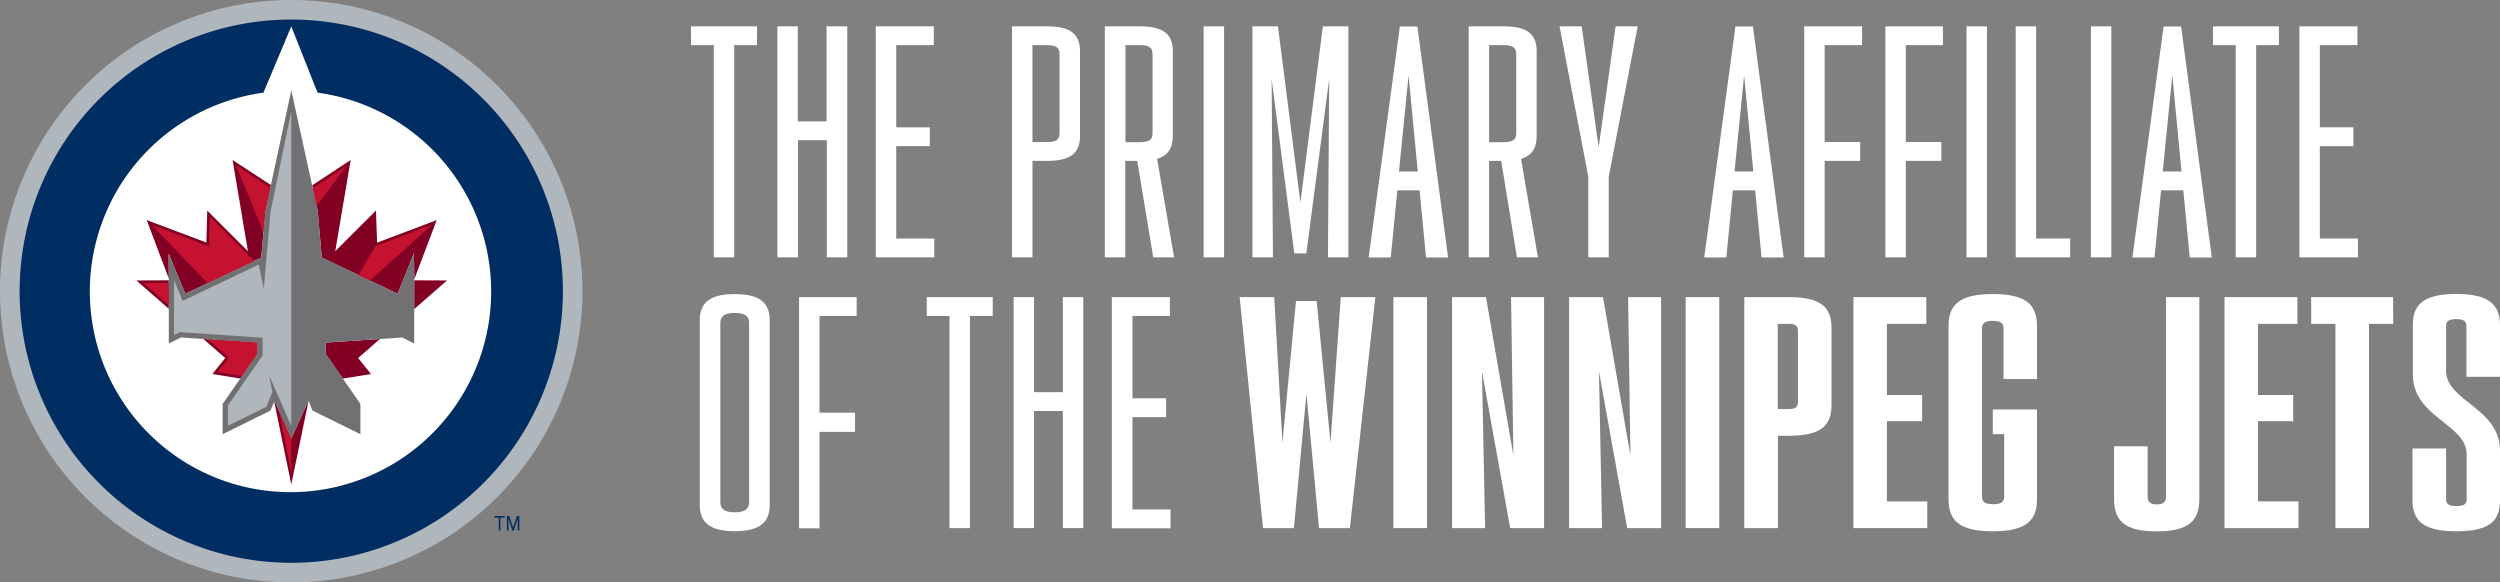 <svg id="Layer_1" data-name="Layer 1" xmlns="http://www.w3.org/2000/svg" viewBox="0 0 521.01 121.38"><rect x="0" y="0" width="521.01" height="121.38" fill="#808080" stroke="none"/><title>moose-official-affiliate-reversed</title><path d="M157.75,9.41H153V53.63h-4.25V9.41H144V5.49h13.75Z" transform="translate(0.01 0)" style="fill:#fff"/><path d="M176.56,5.49V53.63H172.3V29.22h-6V53.63H162V5.49h4.25V25.3h6V5.49Z" transform="translate(0.01 0)" style="fill:#fff"/><path d="M182.51,5.49H194.6V9.41h-7.83V26.53h7v3.93h-7V49.71h7.93v3.92H182.51Z" transform="translate(0.01 0)" style="fill:#fff"/><path d="M225.07,10.72V28.3c0,3.46-1.78,5.23-6.85,5.23h-3.06v20.1H210.9V5.49h7.32C223.29,5.49,225.07,7.26,225.07,10.72Zm-4.26.58c0-1.24-.56-1.89-2.59-1.89h-3.06v20.2h3.06c2,0,2.59-.6,2.59-1.89Z" transform="translate(0.01 0)" style="fill:#fff"/><path d="M240.33,53.63,237,33.53h-2.5v20.1h-4.26V5.49h7.32c5.07,0,6.85,1.77,6.85,5.23V28.3c0,2.47-.91,4.08-3.27,4.8l3.53,20.53Zm-5.79-24h3.06c2,0,2.59-.6,2.59-1.89V11.3c0-1.24-.56-1.89-2.59-1.89h-3.06Z" transform="translate(0.01 0)" style="fill:#fff"/><path d="M255.09,5.49V53.63h-4.26V5.49Z" transform="translate(0.01 0)" style="fill:#fff"/><path d="M261,5.49h5.32L271,42.23l4.68-36.74H281V53.63h-4.26L277,16.44l-4.76,36.37h-2.51L265,16.44l.28,37.19H261Z" transform="translate(0.01 0)" style="fill:#fff"/><path d="M295.84,39.66H291.2l-1.37,14h-4.6l6.5-48.14h3.65l6.4,48.14h-4.6Zm-.38-3.93-1.92-20-2,20Z" transform="translate(0.01 0)" style="fill:#fff"/><path d="M316.13,53.63l-3.29-20.1h-2.51v20.1h-4.26V5.49h7.32c5.07,0,6.85,1.77,6.85,5.23V28.3c0,2.47-.9,4.08-3.26,4.8l3.52,20.53Zm-5.8-24h3.06c2,0,2.59-.6,2.59-1.89V11.3c0-1.24-.56-1.89-2.59-1.89h-3.06Z" transform="translate(0.01 0)" style="fill:#fff"/><path d="M335.26,36.82V53.63H331V36.81L325,5.49h4.62l3.54,25.19,3.53-25.19h4.6Z" transform="translate(0.01 0)" style="fill:#fff"/><path d="M365.77,39.66h-4.64l-1.37,14h-4.6l6.5-48.14h3.65l6.4,48.14h-4.6Zm-.38-3.93-1.92-20-2,20Z" transform="translate(0.01 0)" style="fill:#fff"/><path d="M380.26,9.41V29.59h7.4v3.93h-7.4V53.63H376V5.49h12.05V9.41Z" transform="translate(0.01 0)" style="fill:#fff"/><path d="M397.17,9.41V29.59h7.4v3.93h-7.4V53.63h-4.26V5.49h12V9.41Z" transform="translate(0.01 0)" style="fill:#fff"/><path d="M414.08,5.49V53.63h-4.26V5.49Z" transform="translate(0.01 0)" style="fill:#fff"/><path d="M431.42,49.71v3.92H420.07V5.49h4.26V49.71Z" transform="translate(0.01 0)" style="fill:#fff"/><path d="M440,5.49V53.63h-4.26V5.49Z" transform="translate(0.01 0)" style="fill:#fff"/><path d="M455,39.66h-4.64l-1.36,14h-4.61l6.5-48.14h3.65l6.4,48.14h-4.6Zm-.38-3.93-1.91-20-2,20Z" transform="translate(0.01 0)" style="fill:#fff"/><path d="M474.93,9.41h-4.75V53.63h-4.26V9.41h-4.74V5.49h13.75Z" transform="translate(0.01 0)" style="fill:#fff"/><path d="M479.2,5.49h12.09V9.41h-7.84V26.53h7v3.93h-7V49.71h7.94v3.92H479.2Z" transform="translate(0.01 0)" style="fill:#fff"/><path d="M160.4,66.82v38.34c0,3.56-1.87,5.54-7.29,5.54s-7.29-2-7.29-5.54V66.82c0-3.56,1.87-5.53,7.29-5.53S160.4,63.26,160.4,66.82Zm-7.29-1.61c-2.37,0-3,.86-3,2.19v37.18c0,1.33.66,2.19,3,2.19s3-.86,3-2.19V67.4C156.14,66.07,155.48,65.21,153.11,65.21Z" transform="translate(0.01 0)" style="fill:#fff"/><path d="M170.78,65.84V86h7.4v4h-7.4v20.11h-4.26V61.92h12v3.92Z" transform="translate(0.01 0)" style="fill:#fff"/><path d="M206.88,65.84h-4.75v44.22h-4.26V65.84h-4.74V61.92h13.75Z" transform="translate(0.01 0)" style="fill:#fff"/><path d="M225.75,61.92v48.14h-4.26V85.65h-6v24.41h-4.25V61.92h4.25V81.73h6V61.92Z" transform="translate(0.01 0)" style="fill:#fff"/><path d="M231.7,61.92h12.1v3.92H236V83h7v3.93h-7v19.25h7.93v3.92H231.7Z" transform="translate(0.01 0)" style="fill:#fff"/><path d="M258.33,61.92h7.21l1.71,30.34,2.83-29.52h4.31l2.88,29.52,2.14-30.34h7.21l-5.31,48.14h-6.43l-2.63-28-2.6,28h-6.44Z" transform="translate(0.01 0)" style="fill:#fff"/><path d="M297.38,61.92v48.14h-7V61.92Z" transform="translate(0.01 0)" style="fill:#fff"/><path d="M302.61,61.92h7.06l5.72,33-.49-33h6.88v48.14h-7.06L308.84,77.4l.65,32.66h-6.88Z" transform="translate(0.01 0)" style="fill:#fff"/><path d="M327,61.92h7.06l5.72,33-.49-33h6.88v48.14H339.1L333.22,77.4l.65,32.66H327Z" transform="translate(0.01 0)" style="fill:#fff"/><path d="M358.29,61.92v48.14h-7V61.92Z" transform="translate(0.01 0)" style="fill:#fff"/><path d="M381.69,68.45V84.28c0,4.35-2.05,6.54-8.91,6.54h-2.27v19.24h-7V61.92h9.24C379.64,61.92,381.69,64.1,381.69,68.45Zm-7,.49c0-1-.53-1.45-1.94-1.45h-2.27V85.25h2.27c1.41,0,1.94-.4,1.94-1.46Z" transform="translate(0.01 0)" style="fill:#fff"/><path d="M386.25,61.92h15.19v5.57h-8.21V82.32h7.34v5.46h-7.34V104.5h8.41v5.56H386.25Z" transform="translate(0.01 0)" style="fill:#fff"/><path d="M417.54,79V68.47c0-1.09-.57-1.61-2.25-1.61s-2.24.52-2.24,1.61v35c0,1.09.57,1.61,2.31,1.61s2.31-.52,2.31-1.61v-13H415.3V85.33h9.21V104c0,4.39-2.12,6.72-9.22,6.72s-9.22-2.33-9.22-6.72V68c0-4.39,2.13-6.72,9.22-6.72s9.22,2.33,9.22,6.72V79Z" transform="translate(0.01 0)" style="fill:#fff"/><path d="M458.34,61.92V104c0,4.47-2.13,6.74-8.89,6.74s-8.88-2.27-8.88-6.74V93h7v10.48c0,1.15.58,1.64,1.91,1.64s1.92-.49,1.92-1.64V61.92Z" transform="translate(0.01 0)" style="fill:#fff"/><path d="M463.59,61.92h15.18v5.57h-8.21V82.32h7.34v5.46h-7.34V104.5H479v5.56H463.59Z" transform="translate(0.01 0)" style="fill:#fff"/><path d="M498.75,67.49H493.7v42.57h-7V67.49h-5.05V61.92h17.07Z" transform="translate(0.01 0)" style="fill:#fff"/><path d="M514,78.52V67.93c0-1-.59-1.42-2.12-1.42s-2.12.41-2.12,1.4v9.4C509.79,83.64,521,85,521,93.93v10.36c0,4.2-2.08,6.43-9.12,6.43s-9.12-2.34-9.12-6.51V93.46h7v10.59c0,1,.59,1.42,2.15,1.42s2.14-.4,2.14-1.4v-9.4c0-6.33-11.21-7.64-11.21-16.62V67.69c0-4.19,2.19-6.43,9.07-6.43S521,63.6,521,67.77V78.52Z" transform="translate(0.01 0)" style="fill:#fff"/><polygon points="103.06 107.87 103.95 107.87 103.95 110.56 104.28 110.56 104.28 107.87 105.21 107.87 105.21 107.54 103.06 107.54 103.06 107.87" style="fill:#002d62"/><polygon points="106.93 110 106.16 107.55 105.64 107.55 105.64 110.56 105.97 110.56 105.97 108 106.77 110.56 107.1 110.56 107.9 108 107.9 110.56 108.23 110.56 108.23 107.55 107.71 107.55 106.93 110" style="fill:#002d62"/><path d="M121.37,60.69A60.69,60.69,0,1,1,60.68,0h0a60.66,60.66,0,0,1,60.68,60.64v0" transform="translate(0.01 0)" style="fill:#b0b7bc"/><path d="M117.3,60.69A56.61,56.61,0,1,1,60.69,4.07,56.62,56.62,0,0,1,117.3,60.69h0" transform="translate(0.01 0)" style="fill:#002d62"/><path d="M66.17,19.31,60.69,5.51l-5.8,13.8a41.82,41.82,0,1,0,11.28,0" transform="translate(0.01 0)" style="fill:#fff"/><path d="M35.14,52.88l3.47,8.35,15.82-7.54.85-9.7,1.18-5.42-8-5.22,3.2,19-8.48-8.47L43,50.55,30.57,45.87l4.6,12.19V57Z" transform="translate(0.01 0)" style="fill:#820024"/><polygon points="53.64 71.4 42.39 70.65 46.94 74.62 44.26 77.95 50.07 78.89 53.64 73.75 53.64 71.4" style="fill:#820024"/><polygon points="60.7 91.42 57.21 83.49 57.14 83.66 60.7 100.95 64.31 83.53 64.29 83.49 60.7 91.42" style="fill:#820024"/><polygon points="67.86 73.75 71.44 78.9 77.31 77.95 74.63 74.62 79.19 70.64 67.86 71.4 67.86 73.75" style="fill:#820024"/><path d="M67.05,53.69l15.82,7.54,3.38-8.45L86.31,57v1.26L91,45.87,78.58,50.56l-.24-6.68-8.48,8.46c.22-1.32,3.21-19,3.21-19l-8,5.27L66.2,44Z" transform="translate(0.01 0)" style="fill:#820024"/><polygon points="93.16 58.45 86.32 58.42 86.32 64.42 93.16 58.45" style="fill:#820024"/><polygon points="28.42 58.45 35.18 64.36 35.18 58.42 28.42 58.45" style="fill:#820024"/><polygon points="86.26 52.78 82.88 61.23 67.07 53.69 66.22 43.99 60.71 18.82 55.29 43.99 54.44 53.69 38.62 61.23 35.15 52.88 35.18 56.99 35.18 71.58 37.7 70.33 53.64 71.4 53.64 73.75 46.4 84.17 46.4 90.49 56.39 85.56 57.21 83.49 60.7 91.46 64.3 83.49 65.12 85.56 75.11 90.49 75.11 84.17 67.87 73.75 67.87 71.4 83.81 70.33 86.32 71.58 86.32 56.99 86.26 52.78" style="fill:#717073"/><polygon points="56.38 44.15 55.47 54.4 55.47 54.41 54.98 60.21 53.94 55.13 38.06 62.71 36.28 58.43 36.28 69.82 37.47 69.22 54.73 70.38 54.73 74.09 47.49 84.51 47.49 88.73 55.53 84.77 56.77 81.64 56.07 78.18 57.25 80.9 60.7 88.74 60.7 23.23 56.38 44.15" style="fill:#b0b7bc"/><path d="M53.62,71.4,43.3,70.71l4.36,3.8c-.07.2-2.36,3-2.36,3l5.1.83,3.22-4.63Z" transform="translate(0.01 0)" style="fill:#c41230"/><path d="M56.32,39.15l-7.07-4.64v.09l5.62,13.73.4-4.33Z" transform="translate(0.01 0)" style="fill:#c41230"/><path d="M51.69,53.12h0L43.75,45.2l-.23,6.15L31.63,46.87,43.22,59,53,54.38Z" transform="translate(0.01 0)" style="fill:#c41230"/><polygon points="58.13 85.59 60.71 98.61 60.7 91.46 58.13 85.59" style="fill:#c41230"/><polygon points="29.91 59.01 35.17 63.6 35.17 58.98 29.91 59.01" style="fill:#c41230"/><polygon points="72.26 34.56 65.17 39.23 65.96 42.9 72.26 34.56" style="fill:#c41230"/><polygon points="90.03 46.86 78.17 51.34 74.71 57.34 77.08 58.47 90.03 46.86" style="fill:#c41230"/></svg>